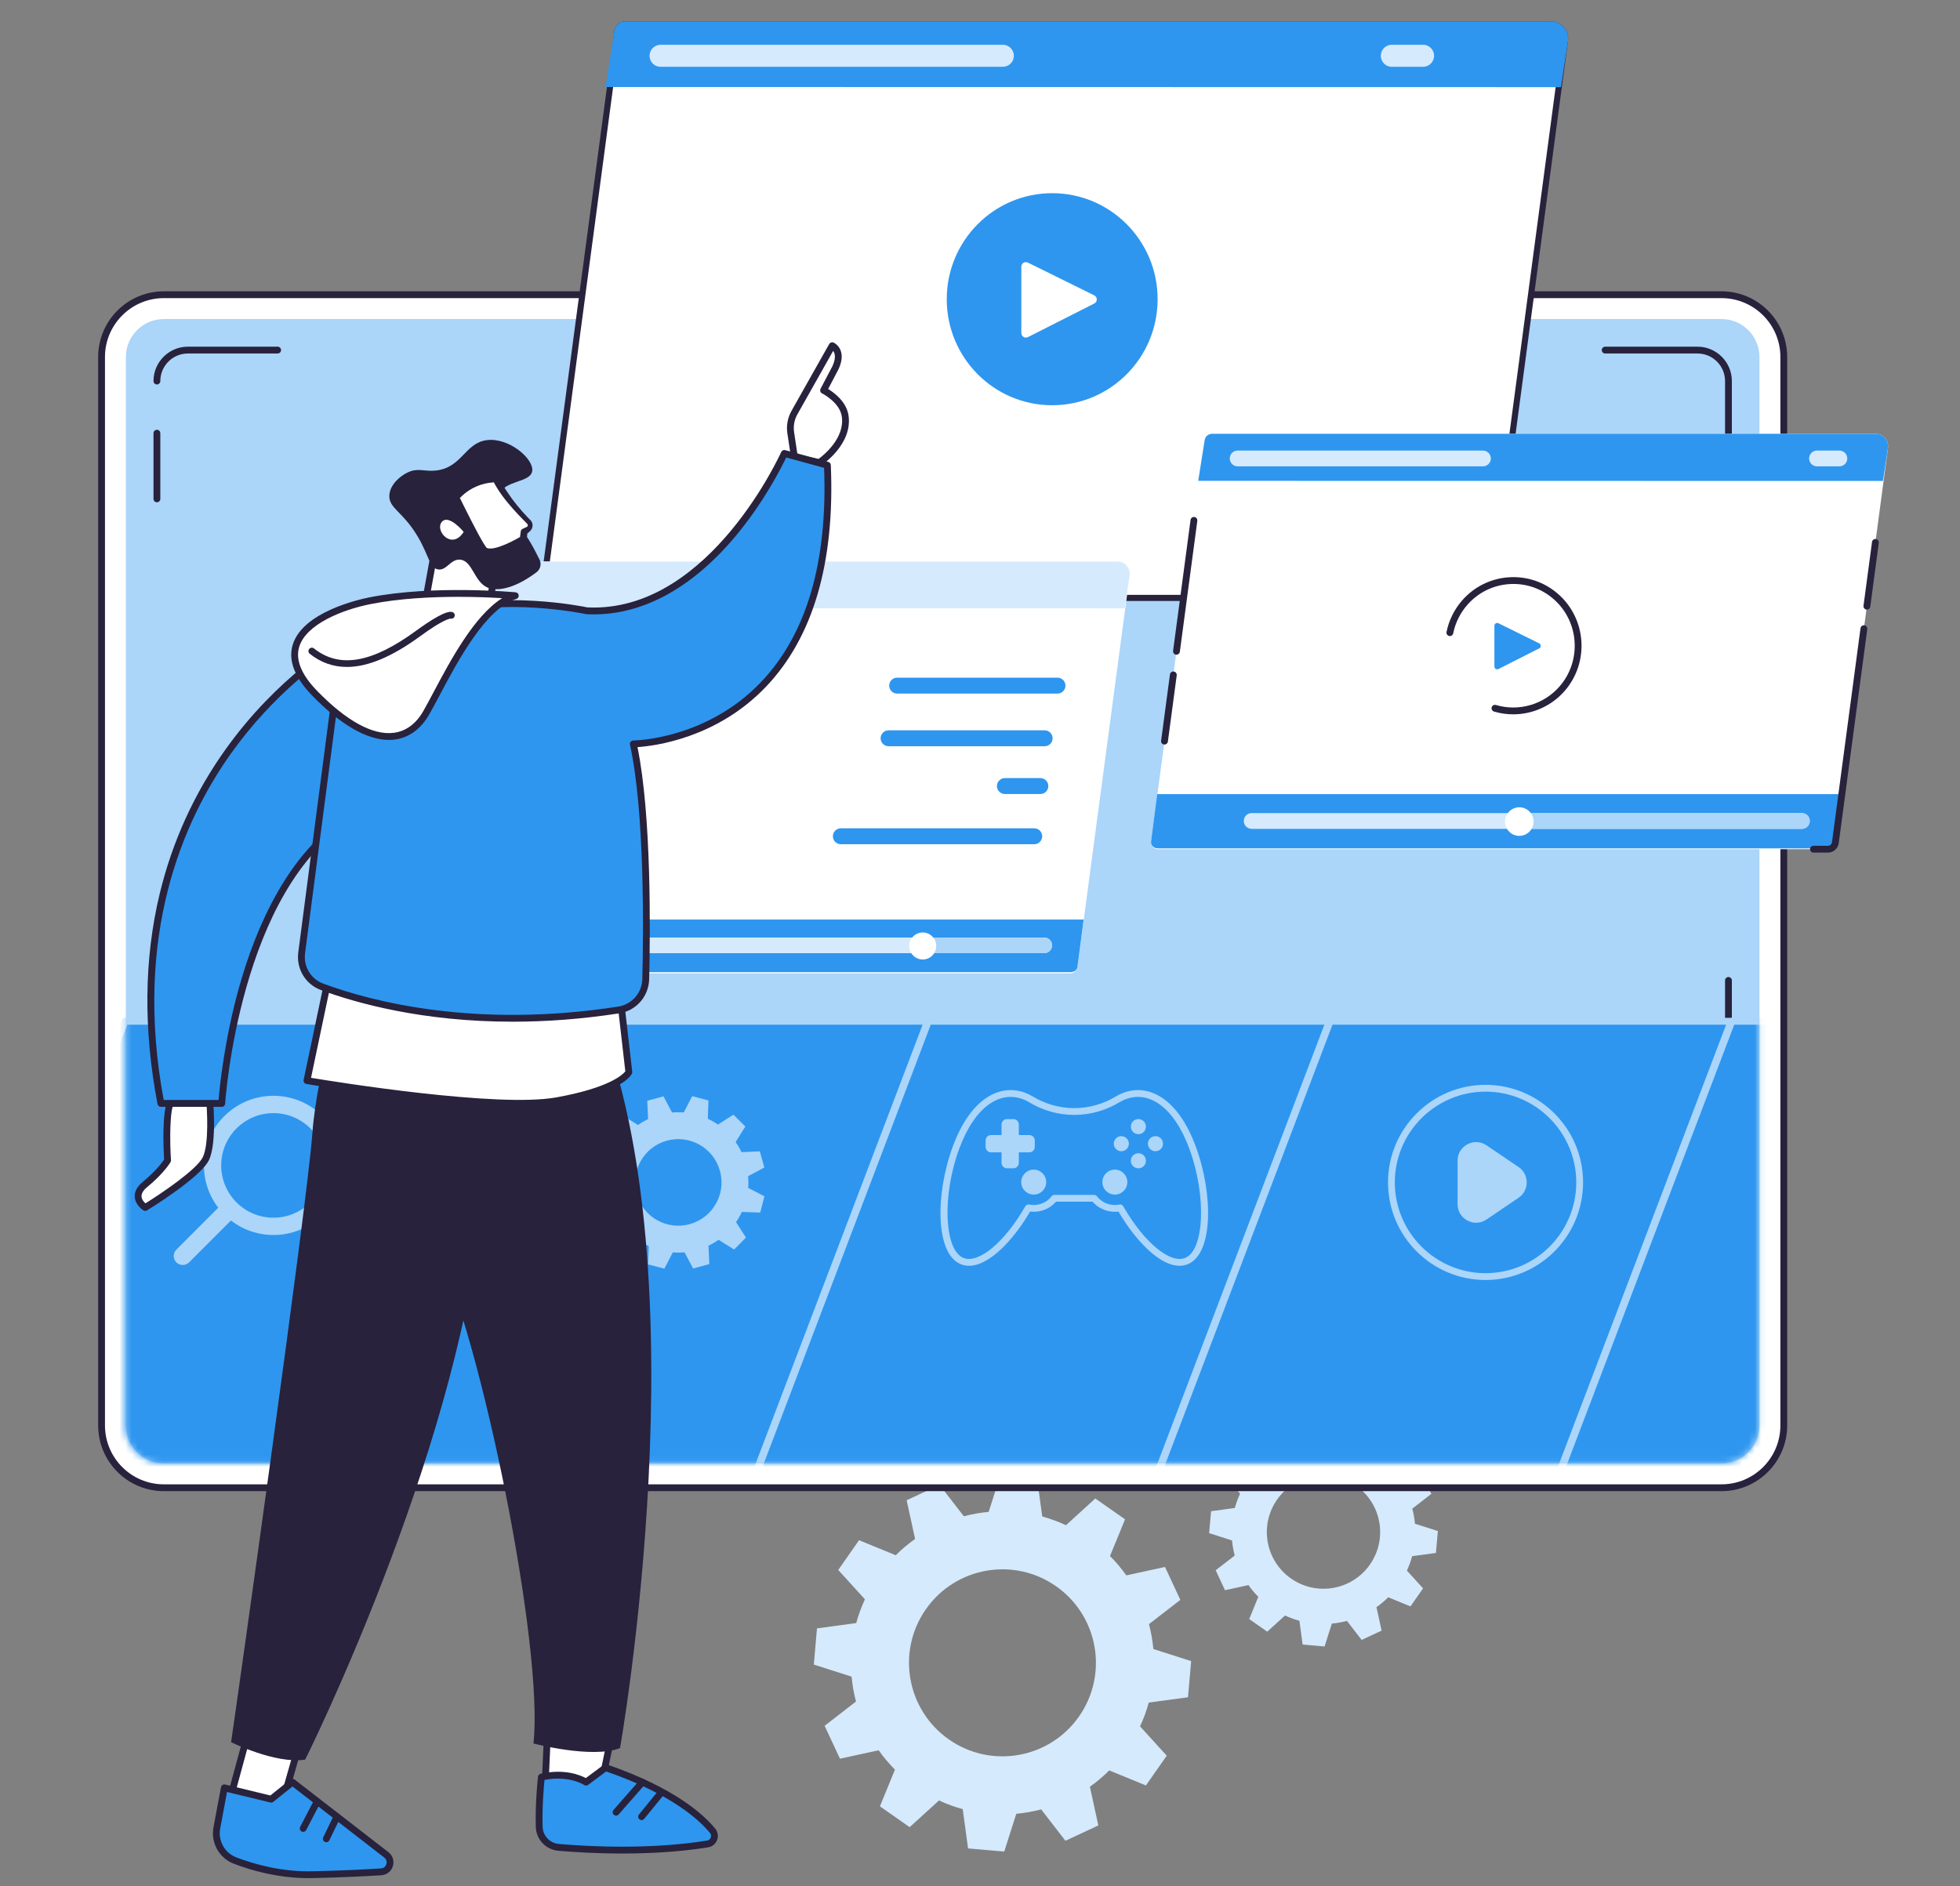 <svg width="320" height="308" viewBox="0 0 320 308" fill="none" xmlns="http://www.w3.org/2000/svg">
<rect x="0" y="0" width="320" height="308" fill="#808080" stroke="none"/>
<path d="M230.277 262.312L232.338 259.367L229.697 256.463C230.052 255.695 230.34 254.909 230.557 254.111L234.44 253.585L234.753 250.004L231.013 248.81C230.936 247.977 230.791 247.154 230.578 246.346L233.683 243.944L232.165 240.686L228.336 241.522C227.859 240.845 227.319 240.205 226.723 239.605L228.21 235.972L225.267 233.91L222.365 236.553C221.598 236.198 220.811 235.909 220.014 235.692L219.488 231.807L215.91 231.494L214.716 235.236C213.884 235.313 213.061 235.458 212.254 235.671L209.853 232.564L206.597 234.084L207.433 237.915C206.756 238.392 206.117 238.932 205.517 239.529L201.886 238.041L199.826 240.985L202.466 243.889C202.111 244.657 201.823 245.444 201.606 246.241L197.724 246.767L197.411 250.348L201.15 251.543C201.227 252.375 201.372 253.199 201.585 254.006L198.48 256.409L199.999 259.666L203.828 258.831C204.305 259.507 204.845 260.147 205.44 260.745L203.953 264.379L206.896 266.44L209.799 263.798C210.566 264.153 211.352 264.442 212.149 264.658L212.675 268.544L216.254 268.857L217.447 265.115C218.279 265.038 219.102 264.893 219.91 264.679L222.311 267.786L225.566 266.267L224.731 262.436C225.407 261.959 226.047 261.418 226.646 260.822L230.277 262.31V262.312ZM210.777 257.757C206.592 254.826 205.575 249.056 208.504 244.869C211.433 240.681 217.199 239.663 221.384 242.594C225.57 245.524 226.587 251.294 223.658 255.482C220.729 259.67 214.962 260.687 210.777 257.757Z" fill="#D5EAFC"/>
<path d="M187.088 291.549L190.487 286.69L186.131 281.899C186.716 280.633 187.191 279.336 187.55 278.019L193.958 277.15L194.473 271.242L188.305 269.271C188.179 267.898 187.939 266.54 187.588 265.207L192.71 261.244L190.204 255.869L183.887 257.246C183.101 256.131 182.209 255.075 181.227 254.087L183.683 248.093L178.826 244.692L174.038 249.051C172.773 248.465 171.476 247.99 170.161 247.631L169.292 241.219L163.387 240.704L161.418 246.876C160.046 247.002 158.688 247.241 157.357 247.593L153.395 242.468L148.023 244.975L149.4 251.296C148.286 252.083 147.23 252.975 146.243 253.957L140.252 251.503L136.854 256.362L141.21 261.153C140.625 262.419 140.149 263.716 139.791 265.033L133.383 265.902L132.868 271.81L139.036 273.781C139.162 275.153 139.401 276.512 139.753 277.844L134.631 281.808L137.137 287.183L143.454 285.805C144.24 286.921 145.131 287.977 146.113 288.965L143.66 294.959L148.516 298.36L153.304 294.001C154.57 294.586 155.866 295.062 157.182 295.42L158.05 301.832L163.955 302.348L165.925 296.176C167.296 296.05 168.654 295.81 169.986 295.459L173.947 300.584L179.319 298.076L177.942 291.755C179.057 290.969 180.112 290.077 181.1 289.094L187.09 291.549H187.088ZM154.917 284.034C148.013 279.199 146.334 269.678 151.167 262.772C155.999 255.863 165.514 254.183 172.417 259.019C179.321 263.854 181 273.375 176.167 280.282C171.335 287.19 161.82 288.87 154.917 284.034Z" fill="#D5EAFC"/>
<path d="M281.068 48.126H26.747C21.134 48.126 16.583 52.679 16.583 58.295V232.767C16.583 238.383 21.134 242.936 26.747 242.936H281.068C286.681 242.936 291.231 238.383 291.231 232.767V58.295C291.231 52.679 286.681 48.126 281.068 48.126Z" fill="white"/>
<path d="M281.068 243.493H26.747C20.835 243.493 16.026 238.681 16.026 232.765V58.295C16.026 52.38 20.835 47.568 26.747 47.568H281.068C286.98 47.568 291.787 52.38 291.787 58.295V232.765C291.787 238.681 286.978 243.493 281.068 243.493ZM26.747 48.682C21.448 48.682 17.139 52.994 17.139 58.295V232.765C17.139 238.067 21.448 242.379 26.747 242.379H281.068C286.364 242.379 290.676 238.067 290.676 232.765V58.295C290.676 52.994 286.366 48.682 281.068 48.682H26.747Z" fill="#28223C"/>
<path d="M26.747 52.1H281.068C284.484 52.1 287.257 54.875 287.257 58.294V232.764C287.257 236.182 284.484 238.957 281.068 238.957H26.747C23.33 238.957 20.555 236.182 20.555 232.762V58.295C20.555 54.877 23.328 52.1 26.747 52.1Z" fill="#ABD5F9"/>
<path d="M277.143 234.453H30.672C27.578 234.453 25.062 231.935 25.062 228.84V186.921C25.062 186.613 25.312 186.365 25.618 186.365C25.924 186.365 26.174 186.613 26.174 186.921V228.84C26.174 231.321 28.19 233.341 30.67 233.341H277.143C279.623 233.341 281.641 231.321 281.641 228.84V160.096C281.641 159.789 281.891 159.54 282.197 159.54C282.503 159.54 282.752 159.789 282.752 160.096V228.84C282.752 231.935 280.236 234.453 277.143 234.453Z" fill="#28223C"/>
<path d="M25.618 82.019C25.31 82.019 25.062 81.771 25.062 81.463V70.736C25.062 70.428 25.312 70.18 25.618 70.18C25.924 70.18 26.174 70.428 26.174 70.736V81.463C26.174 81.771 25.924 82.019 25.618 82.019Z" fill="#28223C"/>
<path d="M25.618 62.779C25.31 62.779 25.062 62.53 25.062 62.222C25.062 59.128 27.578 56.61 30.672 56.61H45.329C45.637 56.61 45.885 56.858 45.885 57.166C45.885 57.474 45.635 57.722 45.329 57.722H30.672C28.192 57.722 26.175 59.741 26.175 62.222C26.175 62.53 25.925 62.779 25.62 62.779H25.618Z" fill="#28223C"/>
<path d="M282.197 71.292C281.889 71.292 281.641 71.044 281.641 70.736V62.222C281.641 59.741 279.623 57.722 277.143 57.722H262.069C261.762 57.722 261.514 57.474 261.514 57.166C261.514 56.858 261.763 56.61 262.069 56.61H277.143C280.236 56.61 282.752 59.128 282.752 62.222V70.736C282.752 71.044 282.503 71.292 282.197 71.292Z" fill="#28223C"/>
<path d="M282.197 95.055C281.889 95.055 281.641 94.805 281.641 94.499V82.642C281.641 82.334 281.891 82.086 282.197 82.086C282.503 82.086 282.753 82.334 282.753 82.642V94.499C282.753 94.806 282.503 95.055 282.197 95.055Z" fill="#28223C"/>
<mask id="mask0_3332_752" style="mask-type:luminance" maskUnits="userSpaceOnUse" x="20" y="52" width="300" height="187">
<path d="M26.582 238.96C23.17 238.96 20.391 236.182 20.391 232.765V58.295C20.391 54.88 23.168 52.102 26.582 52.102H280.904C284.316 52.102 320 54.88 320 58.295V106.422L287.093 162.995V232.767C287.093 236.182 284.316 238.962 280.902 238.962H26.582V238.96Z" fill="white"/>
</mask>
<g mask="url(#mask0_3332_752)">
<path d="M47.276 268.171H-18.177L20.396 166.76H85.85L47.276 268.171Z" fill="#2E96EF"/>
<path d="M47.276 268.729H-18.177C-18.361 268.729 -18.532 268.638 -18.635 268.488C-18.738 268.337 -18.763 268.145 -18.697 267.974L19.877 166.562C19.959 166.347 20.166 166.204 20.398 166.204H85.852C86.035 166.204 86.206 166.295 86.309 166.445C86.413 166.596 86.437 166.788 86.371 166.959L47.797 268.371C47.715 268.586 47.508 268.729 47.276 268.729ZM-17.37 267.615H46.892L85.041 167.318H20.781L-17.37 267.615Z" fill="#ABD5F9"/>
<path d="M112.868 268.171H47.414L85.988 166.76H151.442L112.868 268.171Z" fill="#2E96EF"/>
<path d="M112.868 268.729H47.414C47.231 268.729 47.059 268.638 46.956 268.488C46.853 268.337 46.829 268.145 46.895 267.974L85.469 166.562C85.551 166.347 85.757 166.204 85.99 166.204H151.443C151.627 166.204 151.798 166.295 151.901 166.445C152.004 166.596 152.029 166.788 151.962 166.959L113.389 268.371C113.306 268.586 113.1 268.729 112.868 268.729ZM48.221 267.615H112.483L150.634 167.318H86.373L48.221 267.615Z" fill="#ABD5F9"/>
<path d="M244.049 268.171H178.597L217.17 166.76H282.623L244.049 268.171Z" fill="#2E96EF"/>
<path d="M244.049 268.729H178.596C178.412 268.729 178.241 268.638 178.138 268.488C178.035 268.337 178.01 268.145 178.077 267.974L216.651 166.562C216.733 166.347 216.939 166.204 217.171 166.204H282.625C282.808 166.204 282.98 166.295 283.083 166.445C283.186 166.596 283.21 166.788 283.144 166.959L244.57 268.371C244.488 268.586 244.282 268.729 244.049 268.729ZM179.403 267.615H243.665L281.816 167.318H217.554L179.403 267.615Z" fill="#ABD5F9"/>
<path d="M309.641 268.171H244.187L282.761 166.76H348.215L309.641 268.171Z" fill="#2E96EF"/>
<path d="M309.641 268.729H244.187C244.004 268.729 243.833 268.638 243.73 268.488C243.626 268.337 243.602 268.145 243.668 267.974L282.242 166.562C282.324 166.347 282.531 166.204 282.763 166.204H348.217C348.4 166.204 348.571 166.295 348.674 166.445C348.778 166.596 348.802 166.788 348.736 166.959L310.162 268.371C310.08 268.586 309.873 268.729 309.641 268.729ZM244.995 267.615H309.257L347.406 167.318H283.144L244.993 267.615H244.995Z" fill="#ABD5F9"/>
<path d="M178.458 268.171H113.006L151.58 166.76H217.031L178.458 268.171Z" fill="#2E96EF"/>
<path d="M178.458 268.729H113.004C112.821 268.729 112.649 268.638 112.546 268.488C112.443 268.337 112.419 268.145 112.485 267.974L151.059 166.562C151.141 166.347 151.347 166.204 151.58 166.204H217.033C217.217 166.204 217.388 166.295 217.491 166.445C217.594 166.596 217.619 166.788 217.552 166.959L178.978 268.371C178.896 268.586 178.69 268.729 178.458 268.729ZM113.813 267.615H178.075L216.226 167.318H151.964L113.813 267.615Z" fill="#ABD5F9"/>
</g>
<path d="M158.208 206.693C157.78 206.693 157.364 206.623 156.962 206.473C152.66 204.874 152.682 194.953 155.578 187.151C156.916 183.542 158.76 180.85 160.908 179.362C162.949 177.947 165.182 177.627 167.366 178.438C167.788 178.596 168.189 178.79 168.563 179.015C170.638 180.278 172.999 180.946 175.394 180.946C177.79 180.946 180.151 180.278 182.225 179.015C182.596 178.79 182.999 178.594 183.42 178.438C185.603 177.627 187.836 177.947 189.879 179.362C192.027 180.85 193.869 183.544 195.207 187.151C198.103 194.953 198.126 204.874 193.823 206.473C190.32 207.775 185.68 203.091 182.606 197.84C182.41 197.865 182.215 197.875 182.017 197.875C180.611 197.875 179.3 197.279 178.377 196.228H172.408C171.487 197.279 170.175 197.875 168.768 197.875C168.57 197.875 168.375 197.863 168.179 197.84C165.458 202.488 161.509 206.691 158.208 206.693ZM165.006 179.117C163.824 179.117 162.652 179.505 161.54 180.276C159.581 181.635 157.879 184.146 156.621 187.54C153.774 195.21 154.143 204.24 157.35 205.43C159.796 206.34 163.973 202.869 167.277 197.181C167.33 197.09 167.386 197.004 167.443 196.919C167.569 196.735 167.793 196.642 168.013 196.688C168.259 196.739 168.514 196.765 168.768 196.765C169.923 196.765 170.994 196.242 171.709 195.331C171.814 195.196 171.976 195.118 172.147 195.118H178.638C178.809 195.118 178.97 195.196 179.076 195.331C179.789 196.242 180.862 196.765 182.017 196.765C182.271 196.765 182.526 196.739 182.772 196.688C182.994 196.642 183.218 196.735 183.344 196.92C183.401 197.004 183.455 197.092 183.508 197.179C186.812 202.871 190.987 206.34 193.435 205.43C196.642 204.24 197.011 195.21 194.164 187.54C192.906 184.146 191.204 181.635 189.245 180.276C187.515 179.077 185.635 178.802 183.808 179.481C183.452 179.613 183.115 179.776 182.804 179.965C180.556 181.334 177.993 182.056 175.394 182.056C172.796 182.056 170.232 181.332 167.985 179.965C167.672 179.774 167.335 179.612 166.978 179.481C166.325 179.238 165.664 179.117 165.006 179.117Z" fill="#ABD5F9"/>
<path d="M184.626 189.545C184.626 188.865 185.177 188.312 185.858 188.312C186.54 188.312 187.09 188.863 187.09 189.545C187.09 190.227 186.54 190.778 185.858 190.778C185.177 190.778 184.626 190.227 184.626 189.545Z" fill="#ABD5F9"/>
<path d="M184.626 183.969C184.626 183.289 185.177 182.736 185.858 182.736C186.54 182.736 187.09 183.287 187.09 183.969C187.09 184.651 186.54 185.202 185.858 185.202C185.177 185.202 184.626 184.651 184.626 183.969Z" fill="#ABD5F9"/>
<path d="M188.645 187.989C187.966 187.989 187.413 187.438 187.413 186.756C187.413 186.074 187.964 185.523 188.645 185.523C189.327 185.523 189.877 186.074 189.877 186.756C189.877 187.438 189.327 187.989 188.645 187.989Z" fill="#ABD5F9"/>
<path d="M183.071 187.989C182.391 187.989 181.839 187.438 181.839 186.756C181.839 186.074 182.389 185.523 183.071 185.523C183.752 185.523 184.303 186.074 184.303 186.756C184.303 187.438 183.752 187.989 183.071 187.989Z" fill="#ABD5F9"/>
<path d="M168.057 185.343H166.341V183.626C166.341 183.135 165.942 182.738 165.453 182.738H164.404C163.913 182.738 163.517 183.137 163.517 183.626V185.343H161.801C161.31 185.343 160.913 185.742 160.913 186.232V187.281C160.913 187.772 161.311 188.169 161.801 188.169H163.517V189.886C163.517 190.377 163.915 190.774 164.404 190.774H165.453C165.944 190.774 166.341 190.376 166.341 189.886V188.169H168.057C168.548 188.169 168.944 187.77 168.944 187.281V186.232C168.944 185.74 168.546 185.343 168.057 185.343Z" fill="#ABD5F9"/>
<path d="M184.057 193.028C184.057 194.156 183.143 195.069 182.017 195.069C180.892 195.069 179.978 194.154 179.978 193.028C179.978 191.902 180.892 190.988 182.017 190.988C183.143 190.988 184.057 191.902 184.057 193.028Z" fill="#ABD5F9"/>
<path d="M170.809 193.028C170.809 194.156 169.895 195.069 168.77 195.069C167.644 195.069 166.73 194.154 166.73 193.028C166.73 191.902 167.644 190.988 168.77 190.988C169.895 190.988 170.809 191.902 170.809 193.028Z" fill="#ABD5F9"/>
<path d="M242.538 209.012C233.757 209.012 226.613 201.864 226.613 193.077C226.613 184.291 233.757 177.143 242.538 177.143C251.319 177.143 258.462 184.291 258.462 193.077C258.462 201.864 251.319 209.012 242.538 209.012ZM242.538 178.257C234.37 178.257 227.726 184.905 227.726 193.077C227.726 201.25 234.37 207.898 242.538 207.898C250.705 207.898 257.349 201.25 257.349 193.077C257.349 184.905 250.705 178.257 242.538 178.257Z" fill="#ABD5F9"/>
<path d="M247.934 190.572L242.692 187.017C240.684 185.655 237.97 187.095 237.97 189.522V196.632C237.97 199.059 240.684 200.5 242.692 199.138L247.934 195.583C249.704 194.382 249.704 191.773 247.934 190.572Z" fill="#ABD5F9"/>
<path d="M124.113 198.006L124.808 195.35L122.154 193.972C122.203 193.343 122.198 192.703 122.14 192.06L124.784 190.65L124.06 188.003L121.069 188.139C120.791 187.557 120.469 187.003 120.108 186.487L121.691 183.946L119.742 182.016L117.219 183.632C116.693 183.271 116.139 182.955 115.562 182.686L115.665 179.689L113.013 178.993L111.636 181.652C111.007 181.603 110.367 181.609 109.726 181.666L108.319 179.019L105.675 179.745L105.811 182.74C105.229 183.018 104.677 183.34 104.16 183.702L101.623 182.116L99.695 184.067L101.308 186.594C100.948 187.12 100.632 187.674 100.363 188.253L97.369 188.15L96.674 190.806L99.328 192.184C99.279 192.813 99.285 193.453 99.342 194.097L96.698 195.506L97.422 198.153L100.413 198.017C100.691 198.599 101.013 199.153 101.375 199.669L99.791 202.21L101.74 204.14L104.263 202.524C104.789 202.885 105.343 203.201 105.92 203.47L105.817 206.467L108.469 207.163L109.846 204.504C110.475 204.553 111.113 204.548 111.756 204.49L113.163 207.137L115.807 206.411L115.671 203.416C116.253 203.138 116.805 202.816 117.322 202.453L119.859 204.039L121.787 202.087L120.172 199.561C120.532 199.034 120.848 198.48 121.118 197.901L124.111 198.005L124.113 198.006ZM112.604 199.895C108.843 200.926 104.962 198.709 103.933 194.945C102.904 191.18 105.116 187.293 108.876 186.261C112.637 185.232 116.518 187.447 117.547 191.212C118.577 194.976 116.363 198.863 112.604 199.895Z" fill="#ABD5F9"/>
<path d="M52.679 182.262C48.242 177.823 41.048 177.823 36.611 182.262C32.532 186.344 32.213 192.752 35.634 197.211L28.793 204.056C28.22 204.63 28.22 205.562 28.793 206.135C29.366 206.709 30.297 206.709 30.871 206.135L37.707 199.295C42.163 202.745 48.588 202.434 52.678 198.342C57.114 193.902 57.114 186.704 52.678 182.264L52.679 182.262ZM50.678 196.338C47.346 199.673 41.944 199.673 38.612 196.338C35.28 193.004 35.28 187.599 38.612 184.265C41.944 180.93 47.346 180.93 50.678 184.265C54.011 187.599 54.011 193.004 50.678 196.338Z" fill="#ABD5F9"/>
<path d="M102.032 3.984H253.199C254.591 3.984 255.67 5.205 255.504 6.593L255.502 6.613L243.51 96.56H243.51V96.563C243.431 97.175 242.911 97.632 242.299 97.632H89.677C89.04 97.632 88.547 97.07 88.632 96.435L100.82 5.056V5.054C100.898 4.442 101.419 3.984 102.032 3.984Z" fill="white" stroke="#28223C"/>
<path d="M253.199 3.484C254.901 3.484 256.217 4.984 255.999 6.679L254.854 14.231L98.867 14.206L100.324 4.991C100.434 4.131 101.167 3.486 102.032 3.486H253.199V3.484Z" fill="#2E96EF"/>
<path d="M165.512 9.337C165.649 8.261 164.813 7.31 163.73 7.31H107.849C106.944 7.31 106.18 7.983 106.067 8.88C105.93 9.956 106.766 10.907 107.849 10.907H163.73C164.635 10.907 165.399 10.234 165.512 9.337Z" fill="#D5EAFC"/>
<path d="M234.12 9.337C234.256 8.261 233.421 7.31 232.338 7.31H227.235C226.33 7.31 225.566 7.983 225.453 8.88C225.316 9.956 226.152 10.907 227.235 10.907H232.338C233.243 10.907 234.006 10.234 234.12 9.337Z" fill="#D5EAFC"/>
<path d="M308.246 73.121C308.402 71.908 307.46 70.832 306.24 70.832H197.895C197.274 70.832 196.75 71.294 196.672 71.911L187.936 137.404C187.847 138.074 188.367 138.668 189.042 138.668H298.429C299.049 138.668 299.574 138.207 299.652 137.589L308.246 73.121Z" fill="white"/>
<path d="M306.24 70.832C307.46 70.832 308.402 71.908 308.246 73.121L307.427 78.534L195.627 78.517L196.672 71.913C196.75 71.296 197.274 70.834 197.895 70.834H306.24V70.832Z" fill="#2E96EF"/>
<path d="M243.392 75.025C243.49 74.254 242.891 73.574 242.115 73.574H202.064C201.416 73.574 200.869 74.057 200.787 74.7C200.689 75.471 201.288 76.151 202.064 76.151H242.115C242.763 76.151 243.31 75.669 243.392 75.025Z" fill="#D5EAFC"/>
<path d="M188.934 129.676L187.934 137.362C187.845 138.032 188.366 138.53 189.039 138.53H298.426C299.046 138.53 299.57 138.163 299.649 137.546L300.673 129.676H188.934Z" fill="#2E96EF"/>
<path d="M301.585 75.025C301.683 74.254 301.083 73.574 300.308 73.574H296.65C296.002 73.574 295.455 74.057 295.373 74.7C295.275 75.471 295.874 76.151 296.65 76.151H300.308C300.956 76.151 301.503 75.669 301.585 75.025Z" fill="#D5EAFC"/>
<path d="M295.464 134.218C295.561 133.447 294.962 132.767 294.186 132.767H204.355C203.707 132.767 203.16 133.25 203.078 133.893C202.98 134.664 203.579 135.344 204.355 135.344H294.186C294.834 135.344 295.381 134.862 295.464 134.218Z" fill="#D5EAFC"/>
<path d="M295.464 134.218C295.561 133.447 294.962 132.767 294.186 132.767H248.049L248.156 135.344H294.186C294.834 135.344 295.381 134.862 295.464 134.218Z" fill="#ABD5F9"/>
<path d="M250.382 134.157C250.382 135.446 249.337 136.491 248.049 136.491C246.761 136.491 245.716 135.446 245.716 134.157C245.716 132.868 246.761 131.823 248.049 131.823C249.337 131.823 250.382 132.868 250.382 134.157Z" fill="white"/>
<path d="M192.077 106.908C192.053 106.908 192.028 106.908 192.004 106.903C191.7 106.862 191.485 106.583 191.525 106.277L194.377 84.899C194.417 84.595 194.697 84.382 195.001 84.422C195.305 84.462 195.52 84.742 195.48 85.048L192.628 106.425C192.589 106.705 192.352 106.908 192.077 106.908Z" fill="#28223C"/>
<path d="M190.122 121.578C190.098 121.578 190.073 121.578 190.049 121.573C189.745 121.533 189.53 121.253 189.57 120.947L191.013 110.13C191.053 109.826 191.333 109.613 191.639 109.653C191.943 109.693 192.158 109.973 192.118 110.279L190.674 121.095C190.637 121.375 190.398 121.578 190.124 121.578H190.122Z" fill="#28223C"/>
<path d="M298.427 139.224H296.073C295.766 139.224 295.518 138.974 295.518 138.668C295.518 138.362 295.768 138.112 296.073 138.112H298.427C298.766 138.112 299.056 137.857 299.1 137.518L303.757 102.586C303.797 102.281 304.077 102.068 304.383 102.108C304.687 102.148 304.902 102.428 304.861 102.734L300.204 137.665C300.089 138.555 299.327 139.228 298.429 139.228L298.427 139.224Z" fill="#28223C"/>
<path d="M304.799 99.545C304.774 99.545 304.75 99.545 304.725 99.54C304.421 99.499 304.206 99.22 304.246 98.914L305.636 88.494C305.676 88.19 305.955 87.977 306.261 88.017C306.565 88.057 306.78 88.337 306.74 88.643L305.351 99.062C305.314 99.342 305.075 99.545 304.8 99.545H304.799Z" fill="#28223C"/>
<path d="M247.058 116.645C246.01 116.645 244.953 116.497 243.92 116.189C243.626 116.102 243.457 115.792 243.544 115.497C243.632 115.201 243.943 115.033 244.236 115.121C247.974 116.231 252.053 115.042 254.62 112.09C258.261 107.905 257.839 101.517 253.68 97.852C251.666 96.079 249.087 95.2 246.419 95.378C243.747 95.556 241.304 96.77 239.539 98.798C238.393 100.115 237.604 101.713 237.258 103.418C237.197 103.72 236.9 103.914 236.603 103.853C236.303 103.792 236.107 103.498 236.168 103.197C236.551 101.304 237.426 99.531 238.698 98.067C240.659 95.813 243.373 94.464 246.344 94.266C249.309 94.068 252.177 95.046 254.413 97.016C259.032 101.084 259.5 108.174 255.458 112.821C253.314 115.285 250.225 116.644 247.058 116.644V116.645Z" fill="#28223C"/>
<path d="M243.983 108.838V102.18C243.983 101.841 244.339 101.619 244.643 101.769L251.298 105.056C251.637 105.224 251.638 105.705 251.301 105.876L244.647 109.247C244.343 109.401 243.983 109.181 243.983 108.838Z" fill="#2E96EF"/>
<path d="M184.432 93.969C184.588 92.766 183.653 91.699 182.444 91.699H75.049C74.434 91.699 73.915 92.157 73.836 92.769L65.177 157.689C65.088 158.351 65.603 158.941 66.273 158.941H174.7C175.316 158.941 175.835 158.483 175.913 157.871L184.432 93.969Z" fill="white"/>
<path d="M182.444 91.699C183.653 91.699 184.588 92.766 184.432 93.969L183.62 99.333L72.8 99.316L73.836 92.769C73.915 92.157 74.434 91.699 75.049 91.699H182.444Z" fill="#D5EAFC"/>
<path d="M66.166 150.154L65.175 157.682C65.086 158.344 65.602 158.748 66.271 158.748H174.699C175.314 158.748 175.833 158.476 175.911 157.864L176.925 150.154H66.166Z" fill="#2E96EF"/>
<path d="M172.656 113.255H146.472C145.755 113.255 145.173 112.673 145.173 111.956C145.173 111.239 145.755 110.657 146.472 110.657H172.656C173.372 110.657 173.954 111.239 173.954 111.956C173.954 112.673 173.372 113.255 172.656 113.255Z" fill="#2E96EF"/>
<path d="M170.557 121.854H145.072C144.356 121.854 143.774 121.272 143.774 120.555C143.774 119.838 144.356 119.256 145.072 119.256H170.557C171.274 119.256 171.856 119.838 171.856 120.555C171.856 121.272 171.274 121.854 170.557 121.854Z" fill="#2E96EF"/>
<path d="M169.858 129.654H164.062C163.345 129.654 162.763 129.072 162.763 128.355C162.763 127.638 163.345 127.056 164.062 127.056H169.858C170.575 127.056 171.157 127.638 171.157 128.355C171.157 129.072 170.575 129.654 169.858 129.654Z" fill="#2E96EF"/>
<path d="M168.859 137.855H137.278C136.562 137.855 135.98 137.273 135.98 136.556C135.98 135.839 136.562 135.257 137.278 135.257H168.859C169.575 135.257 170.157 135.839 170.157 136.556C170.157 137.273 169.575 137.855 168.859 137.855Z" fill="#2E96EF"/>
<path d="M171.761 154.529C171.859 153.765 171.265 153.09 170.494 153.09H70.97C70.327 153.09 69.785 153.567 69.703 154.206C69.605 154.97 70.201 155.645 70.97 155.645H170.494C171.137 155.645 171.679 155.167 171.761 154.529Z" fill="#D5EAFC"/>
<path d="M171.761 154.529C171.859 153.765 171.265 153.09 170.494 153.09H150.645L150.751 155.645H170.494C171.137 155.645 171.679 155.167 171.761 154.529Z" fill="#ABD5F9"/>
<path d="M152.853 154.471C152.853 155.688 151.868 156.676 150.65 156.676C149.432 156.676 148.446 155.69 148.446 154.471C148.446 153.253 149.432 152.266 150.65 152.266C151.868 152.266 152.853 153.253 152.853 154.471Z" fill="white"/>
<path d="M40.548 282.784L37.555 293.792L45.892 295.183L48.672 285.448L40.548 282.784Z" fill="white"/>
<path d="M45.894 295.74C45.864 295.74 45.833 295.739 45.801 295.733L37.462 294.343C37.307 294.317 37.17 294.228 37.085 294.095C36.999 293.962 36.975 293.799 37.017 293.649L40.01 282.64C40.05 282.493 40.148 282.369 40.283 282.296C40.417 282.224 40.575 282.21 40.719 282.257L48.844 284.924C49.127 285.017 49.287 285.317 49.205 285.606L46.427 295.34C46.357 295.581 46.137 295.744 45.892 295.744L45.894 295.74ZM38.252 293.345L45.494 294.553L47.989 285.812L40.931 283.495L38.252 293.345Z" fill="#28223C"/>
<path d="M89.467 280.99L88.948 292.665L98.018 292.17L100.583 279.839L89.467 280.99Z" fill="white"/>
<path d="M88.948 293.222C88.801 293.222 88.662 293.165 88.557 293.062C88.445 292.951 88.385 292.798 88.392 292.642L88.912 280.965C88.924 280.689 89.135 280.465 89.409 280.435L100.525 279.287C100.704 279.267 100.877 279.336 100.995 279.467C101.114 279.598 101.163 279.78 101.126 279.953L98.561 292.283C98.51 292.53 98.299 292.712 98.047 292.726L88.98 293.221C88.969 293.221 88.959 293.221 88.95 293.221L88.948 293.222ZM90.002 281.493L89.532 292.075L97.56 291.637L99.882 280.47L90.002 281.492V281.493Z" fill="#28223C"/>
<path d="M56.627 161.254C56.627 161.254 51.903 173.07 50.989 185.181C50.075 197.291 38.83 277.028 37.73 284.481C37.73 284.481 45.025 288.103 49.831 287.326C49.831 287.326 74.15 238.646 78.558 198.34C82.965 158.035 81.675 161.254 81.675 161.254H56.627Z" fill="#28223C"/>
<path d="M64.96 165.79C64.96 165.79 63.445 187.624 71.021 203.056C78.594 218.489 88.826 269.15 87.097 284.697C87.097 284.697 96.684 287.228 101.229 285.448C101.229 285.448 114.949 208.003 97.397 165.484L64.962 165.79H64.96Z" fill="#28223C"/>
<path d="M36.629 291.939L35.404 298.463C34.979 300.725 36.216 302.983 38.366 303.808C41.333 304.948 45.859 306.232 50.989 306.121C55.639 306.022 59.535 305.824 62.227 305.656C63.653 305.567 64.206 303.757 63.075 302.883L47.746 291.012L44.272 293.794L36.629 291.941V291.939Z" fill="#2E96EF"/>
<path d="M50.374 306.684C45.378 306.684 41.003 305.417 38.165 304.327C35.771 303.408 34.38 300.898 34.857 298.36L36.082 291.836C36.11 291.686 36.199 291.554 36.326 291.47C36.456 291.388 36.611 291.362 36.76 291.397L44.138 293.187L47.398 290.577C47.599 290.416 47.884 290.414 48.087 290.572L63.416 302.442C64.117 302.984 64.401 303.883 64.141 304.73C63.881 305.574 63.143 306.156 62.262 306.212C59.77 306.368 55.795 306.576 51.002 306.677C50.792 306.683 50.582 306.684 50.376 306.684H50.374ZM37.067 292.617L35.951 298.564C35.573 300.575 36.672 302.561 38.565 303.287C41.427 304.385 45.91 305.674 50.977 305.564C55.753 305.46 59.713 305.254 62.193 305.1C62.697 305.069 62.981 304.719 63.078 304.403C63.176 304.084 63.138 303.633 62.736 303.322L47.753 291.719L44.62 294.226C44.485 294.335 44.309 294.373 44.141 294.333L37.067 292.617Z" fill="#28223C"/>
<path d="M49.501 299.125C49.413 299.125 49.326 299.105 49.244 299.063C48.971 298.921 48.864 298.585 49.006 298.312L51.007 294.462C51.148 294.189 51.484 294.084 51.757 294.226C52.029 294.368 52.136 294.703 51.994 294.976L49.993 298.826C49.894 299.017 49.7 299.127 49.499 299.127L49.501 299.125Z" fill="#28223C"/>
<path d="M53.275 300.816C53.195 300.816 53.111 300.799 53.034 300.76C52.758 300.628 52.641 300.294 52.775 300.017L54.519 296.403C54.652 296.127 54.986 296.01 55.262 296.144C55.538 296.277 55.655 296.611 55.521 296.887L53.777 300.502C53.681 300.701 53.483 300.816 53.275 300.816Z" fill="#28223C"/>
<path d="M88.391 290.182C88.391 290.182 87.912 294.261 88.034 298.321C88.087 300.078 89.457 301.51 91.206 301.661C96.137 302.084 106.112 302.61 115.52 301.103C116.527 300.942 116.988 299.743 116.342 298.954C114.414 296.602 109.677 292.339 98.867 288.638L95.683 291.012C95.683 291.012 92.959 289.152 88.389 290.182H88.391Z" fill="#2E96EF"/>
<path d="M101.579 302.663C97.355 302.663 93.67 302.43 91.16 302.215C89.123 302.04 87.541 300.374 87.478 298.339C87.356 294.284 87.833 290.159 87.838 290.117C87.867 289.883 88.04 289.69 88.268 289.64C92.129 288.769 94.739 289.862 95.648 290.346L98.537 288.192C98.683 288.082 98.876 288.052 99.049 288.111C110.091 291.894 114.893 296.309 116.773 298.603C117.203 299.127 117.315 299.82 117.074 300.458C116.831 301.1 116.284 301.545 115.609 301.654C110.835 302.42 105.923 302.664 101.577 302.664L101.579 302.663ZM88.901 290.643C88.787 291.761 88.492 295.058 88.59 298.304C88.634 299.774 89.78 300.979 91.255 301.105C96.295 301.537 106.136 302.04 115.435 300.552C115.711 300.509 115.936 300.325 116.036 300.061C116.083 299.937 116.165 299.613 115.915 299.307C114.126 297.123 109.551 292.93 98.968 289.259L96.02 291.458C95.83 291.6 95.571 291.605 95.374 291.472C95.351 291.456 92.925 289.869 88.903 290.645L88.901 290.643Z" fill="#28223C"/>
<path d="M100.581 296.476C100.452 296.476 100.321 296.431 100.214 296.338C99.984 296.135 99.961 295.784 100.163 295.553L104.468 290.645C104.67 290.414 105.021 290.392 105.252 290.594C105.483 290.797 105.506 291.149 105.303 291.379L100.999 296.288C100.889 296.413 100.735 296.476 100.579 296.476H100.581Z" fill="#28223C"/>
<path d="M104.747 297.207C104.623 297.207 104.499 297.167 104.396 297.081C104.158 296.887 104.122 296.536 104.316 296.298L107.482 292.409C107.676 292.172 108.025 292.135 108.265 292.329C108.503 292.523 108.539 292.874 108.345 293.112L105.179 297.001C105.069 297.136 104.908 297.206 104.747 297.206V297.207Z" fill="#28223C"/>
<path d="M74.897 213.74C74.666 213.74 74.449 213.594 74.371 213.364C74.355 213.318 72.789 208.772 69.013 200.865C65.177 192.829 64.291 182.492 64.282 182.388C64.258 182.082 64.485 181.813 64.791 181.789C65.09 181.759 65.366 181.992 65.39 182.298C65.399 182.399 66.269 192.539 70.016 200.386C73.822 208.359 75.407 212.958 75.423 213.003C75.522 213.294 75.367 213.61 75.077 213.71C75.017 213.731 74.956 213.74 74.897 213.74Z" fill="#28223C"/>
<path d="M69.051 100.473L71.271 88.286L81.193 90.841L79.823 99.325L69.051 100.473Z" fill="white"/>
<path d="M69.051 101.029C68.898 101.029 68.749 100.967 68.644 100.851C68.525 100.723 68.473 100.545 68.504 100.372L70.724 88.185C70.752 88.033 70.841 87.9 70.972 87.816C71.101 87.732 71.26 87.707 71.41 87.746L81.334 90.3C81.612 90.372 81.79 90.645 81.745 90.928L80.375 99.412C80.335 99.66 80.134 99.851 79.886 99.877L69.113 101.024C69.093 101.026 69.072 101.028 69.053 101.028L69.051 101.029ZM71.711 88.973L69.733 99.841L79.344 98.816L80.566 91.252L71.713 88.973H71.711Z" fill="#28223C"/>
<path d="M79.447 71.874C75.9 72.355 75.418 76.361 71.18 76.833C69.238 77.048 68.261 76.328 66.542 77.155C65.403 77.702 63.744 79.021 63.575 80.767C63.36 82.99 65.794 83.471 68.282 87.749C70.03 90.753 70.137 92.766 71.526 92.983C72.931 93.203 73.56 91.26 75.112 91.386C77.121 91.547 77.383 94.904 79.505 95.906C80.842 96.537 83.641 96.406 87.594 93.444C88.234 92.963 88.441 92.094 88.085 91.378C87.629 90.46 87.045 89.302 86.395 88.243C83.297 83.195 81.109 82.343 81.541 80.796C82.201 78.424 86.551 78.863 86.886 76.956C87.234 74.975 83.091 71.381 79.449 71.876L79.447 71.874Z" fill="#28223C"/>
<path d="M73.689 82.182L74.633 81.691C74.633 81.691 77.693 88.08 78.89 89.716C80.087 91.353 85.434 88.027 85.434 88.027L85.565 86.847L86.205 86.431C86.404 86.302 86.531 86.09 86.556 85.854C86.58 85.618 86.496 85.385 86.327 85.218C85.037 83.938 82.299 81.033 80.968 78.208C80.968 78.208 76.466 77.942 73.689 82.18V82.182Z" fill="white"/>
<path d="M74.102 81.808C74.205 81.659 74.25 81.49 74.261 81.381C74.271 81.269 74.29 81.226 74.369 81.184C74.645 81.037 74.988 81.142 75.134 81.418L75.141 81.434L75.147 81.444C75.737 82.654 76.351 83.859 76.962 85.058C77.576 86.256 78.2 87.454 78.872 88.594C79.038 88.867 79.227 89.166 79.381 89.377C79.451 89.472 79.604 89.545 79.858 89.57C80.363 89.612 81.004 89.452 81.6 89.251C82.809 88.834 84.015 88.216 85.135 87.553L84.873 87.968C84.924 87.575 84.955 87.181 85.02 86.789L85.03 86.727C85.055 86.58 85.146 86.461 85.264 86.392C85.466 86.281 85.68 86.19 85.89 86.092L85.963 86.059C85.976 86.055 85.988 86.05 86 86.045C86.025 86.034 86.049 86.02 86.07 86.001C86.112 85.964 86.144 85.913 86.157 85.858C86.187 85.744 86.15 85.621 86.079 85.534L85.621 85.076C84.969 84.415 84.333 83.74 83.713 83.048C82.484 81.652 81.32 80.171 80.464 78.447L80.933 78.764C80.646 78.758 80.284 78.783 79.959 78.828C79.625 78.872 79.293 78.942 78.968 79.026C78.315 79.196 77.686 79.451 77.095 79.771C76.503 80.089 75.957 80.49 75.465 80.946C75.222 81.178 74.981 81.415 74.766 81.677C74.652 81.803 74.552 81.941 74.448 82.072L74.409 82.123C74.409 82.123 74.413 82.117 74.413 82.109C74.416 82.089 74.418 82.049 74.397 82C74.362 81.894 74.22 81.803 74.098 81.808H74.102ZM73.277 82.555C73.258 82.411 73.219 82.172 73.285 81.918C73.317 81.794 73.369 81.68 73.424 81.586C73.45 81.54 73.483 81.49 73.504 81.462L73.548 81.404C73.663 81.252 73.773 81.094 73.899 80.951C74.137 80.652 74.406 80.376 74.68 80.107C75.243 79.582 75.868 79.124 76.546 78.757C77.221 78.386 77.946 78.113 78.689 77.926C79.061 77.834 79.437 77.76 79.819 77.715C80.209 77.669 80.569 77.638 81.002 77.657C81.212 77.666 81.39 77.795 81.471 77.975C81.834 78.774 82.292 79.543 82.787 80.292C83.279 81.042 83.818 81.773 84.389 82.478C84.959 83.184 85.56 83.868 86.194 84.52L86.432 84.765L86.551 84.887L86.614 84.95C86.643 84.981 86.671 85.013 86.699 85.046C86.916 85.317 86.996 85.683 86.926 86.02C86.891 86.188 86.827 86.352 86.729 86.497C86.68 86.569 86.626 86.641 86.561 86.704C86.53 86.735 86.496 86.765 86.462 86.795L86.392 86.858C86.217 87.01 86.047 87.171 85.864 87.309L86.109 86.912C86.086 87.307 86.03 87.7 85.993 88.094C85.976 88.27 85.876 88.421 85.736 88.507L85.733 88.51C84.536 89.236 83.327 89.874 81.984 90.358C81.306 90.584 80.615 90.806 79.762 90.759C79.547 90.741 79.32 90.699 79.085 90.603C78.853 90.505 78.619 90.343 78.449 90.126C78.205 89.792 78.037 89.514 77.85 89.209C77.149 88.017 76.524 86.812 75.907 85.602C75.288 84.392 74.704 83.17 74.121 81.941L74.898 82.201C74.663 82.324 74.367 82.443 74.063 82.495C73.759 82.549 73.492 82.544 73.278 82.56L73.277 82.555Z" fill="#28223C"/>
<path d="M75.702 86.856C75.702 86.856 73.242 83.843 72.109 85.252C70.975 86.662 73.768 89.911 75.702 86.856Z" fill="white"/>
<path d="M34.165 178.872C34.165 178.872 34.934 186.454 33.612 189.194C32.291 191.934 23.706 197.174 23.706 197.174C23.706 197.174 21.102 195.511 23.706 193.383C26.31 191.255 27.36 189.487 27.36 189.487C27.36 189.487 26.827 181.422 27.994 179.748C29.162 178.075 34.165 178.874 34.165 178.874V178.872Z" fill="white"/>
<path d="M23.704 197.73C23.601 197.73 23.496 197.7 23.405 197.643C23.351 197.608 22.074 196.777 21.995 195.439C21.945 194.567 22.401 193.729 23.353 192.953C25.429 191.257 26.493 189.785 26.792 189.341C26.705 187.917 26.359 181.121 27.538 179.43C28.866 177.526 33.705 178.236 34.252 178.323C34.502 178.363 34.692 178.566 34.719 178.816C34.75 179.133 35.487 186.587 34.112 189.435C32.735 192.29 24.351 197.431 23.994 197.648C23.905 197.702 23.806 197.73 23.704 197.73ZM31.648 179.234C30.247 179.234 28.886 179.442 28.45 180.066C27.682 181.168 27.713 186.407 27.914 189.451C27.921 189.563 27.895 189.675 27.837 189.772C27.792 189.848 26.706 191.65 24.057 193.815C23.4 194.352 23.079 194.876 23.107 195.371C23.133 195.861 23.488 196.267 23.744 196.497C26.305 194.906 32.132 190.986 33.113 188.954C34.177 186.748 33.787 180.99 33.653 179.364C33.046 179.287 32.344 179.236 31.65 179.236L31.648 179.234Z" fill="#28223C"/>
<path d="M129.701 74.677L129.098 70.664C128.929 69.531 129.142 68.374 129.705 67.376L135.865 56.452C135.865 56.452 137.726 57.26 136.373 60.107L134.465 63.74C134.465 63.74 137.633 65.295 137.995 67.982C138.585 72.369 133.766 75.534 133.766 75.534L129.701 74.679V74.677Z" fill="white"/>
<path d="M133.766 76.088C133.727 76.088 133.689 76.085 133.65 76.076L129.586 75.221C129.359 75.174 129.184 74.989 129.151 74.76L128.548 70.747C128.361 69.496 128.598 68.203 129.219 67.101L135.379 56.178C135.518 55.93 135.824 55.827 136.085 55.94C136.167 55.977 136.901 56.318 137.248 57.243C137.57 58.101 137.444 59.143 136.873 60.343L135.206 63.517C136.176 64.108 138.236 65.615 138.543 67.903C139.174 72.584 134.278 75.858 134.068 75.994C133.977 76.053 133.871 76.085 133.764 76.085L133.766 76.088ZM130.194 74.212L133.643 74.938C134.484 74.322 137.918 71.572 137.444 68.056C137.126 65.7 134.248 64.254 134.218 64.239C134.084 64.172 133.981 64.053 133.935 63.912C133.888 63.768 133.902 63.613 133.972 63.48L135.88 59.846C136.3 58.963 136.417 58.192 136.209 57.634C136.158 57.5 136.093 57.39 136.025 57.299L130.19 67.647C129.691 68.531 129.498 69.573 129.65 70.579L130.196 74.21L130.194 74.212Z" fill="#28223C"/>
<path d="M26.264 180.18H36.204C36.204 180.18 38.353 144.861 57.298 133.433L55.851 105.032C55.851 105.032 16.138 127.137 26.263 180.182L26.264 180.18Z" fill="#2E96EF"/>
<path d="M36.206 180.736H26.266C25.999 180.736 25.77 180.545 25.719 180.283C23.395 168.106 23.514 156.547 26.076 145.928C28.127 137.425 31.737 129.506 36.809 122.389C45.445 110.27 55.482 104.598 55.582 104.542C55.75 104.449 55.954 104.449 56.122 104.542C56.289 104.635 56.398 104.808 56.408 105L57.855 133.402C57.866 133.606 57.763 133.8 57.586 133.907C39.105 145.056 36.782 179.862 36.76 180.211C36.742 180.505 36.499 180.734 36.204 180.734L36.206 180.736ZM26.726 179.622H35.688C35.856 177.566 36.623 169.727 39.112 160.939C41.764 151.574 46.968 139.193 56.726 133.129L55.344 105.986C52.847 107.558 44.788 113.092 37.684 123.077C29.903 134.014 21.714 152.683 26.726 179.62V179.622Z" fill="#28223C"/>
<path d="M57.542 141.142L50.116 176.45C50.116 176.45 80.359 181.64 90.898 179.746C101.437 177.853 102.669 175.071 102.669 175.071L98.213 136.238L57.541 141.142H57.542Z" fill="white"/>
<path d="M84.744 180.722C71.891 180.722 51.063 177.178 50.021 176.999C49.873 176.973 49.74 176.889 49.654 176.763C49.57 176.638 49.539 176.484 49.57 176.337L56.997 141.029C57.046 140.796 57.238 140.62 57.474 140.592L98.145 135.687C98.294 135.668 98.441 135.711 98.556 135.802C98.673 135.895 98.746 136.028 98.764 136.177L103.22 175.01C103.23 175.108 103.216 175.207 103.176 175.298C103.038 175.611 101.521 178.404 90.994 180.295C89.32 180.596 87.174 180.724 84.742 180.724L84.744 180.722ZM50.78 175.998C54.989 176.695 81.268 180.911 90.8 179.199C99.555 177.625 101.703 175.443 102.094 174.938L97.726 136.858L58.005 141.648L50.781 175.998H50.78Z" fill="#28223C"/>
<path d="M71.108 100.232L55.853 105.03L49.254 155.582C48.94 157.995 50.327 160.31 52.609 161.151C59.917 163.845 77.181 168.603 101.02 164.919C103.51 164.534 105.366 162.412 105.429 159.892C105.64 151.417 105.796 132.398 103.4 121.473C103.4 121.473 137.032 121.444 135.087 75.963L128.052 74.041C128.052 74.041 116.228 100.771 95.823 99.737C95.823 99.737 82.159 96.76 71.108 100.236V100.232Z" fill="#2E96EF"/>
<path d="M83.688 166.834C69.095 166.834 58.339 163.858 52.415 161.674C49.876 160.738 48.349 158.203 48.7 155.51L55.3 104.958C55.328 104.743 55.479 104.565 55.685 104.5L70.94 99.702C81.679 96.326 94.998 98.996 95.894 99.181C96.251 99.199 96.609 99.207 96.96 99.207C116.076 99.207 127.428 74.072 127.543 73.814C127.655 73.562 127.933 73.431 128.198 73.502L135.234 75.424C135.466 75.487 135.632 75.695 135.643 75.938C136.326 91.904 132.749 104.098 125.014 112.183C116.976 120.585 106.779 121.818 104.08 121.998C106.369 133.199 106.177 152.163 105.984 159.906C105.914 162.704 103.863 165.043 101.105 165.47C94.825 166.44 89.002 166.835 83.69 166.835L83.688 166.834ZM56.358 105.455L49.805 155.655C49.522 157.829 50.754 159.874 52.8 160.63C60.781 163.571 77.647 167.968 100.932 164.37C103.157 164.025 104.814 162.137 104.869 159.88C105.065 152.027 105.263 132.578 102.855 121.594C102.818 121.43 102.858 121.258 102.965 121.127C103.07 120.996 103.229 120.919 103.398 120.919C103.515 120.919 115.258 120.784 124.223 111.404C131.665 103.614 135.138 91.836 134.547 76.394L128.357 74.704C127.595 76.303 124.707 82.053 120.015 87.638C112.695 96.35 104.321 100.725 95.795 100.295C95.765 100.295 95.734 100.29 95.704 100.283C95.569 100.253 82.051 97.379 71.274 100.767L56.358 105.459V105.455Z" fill="#28223C"/>
<path d="M84.134 97.274C84.134 97.274 70.918 96.015 60.407 98.094C54.177 99.326 42.357 103.925 51.377 113.204C60.398 122.484 66.607 121.601 69.583 116.409C72.557 111.218 77.862 99.209 84.134 97.275V97.274Z" fill="white"/>
<path d="M63.493 120.824C59.9 120.824 55.599 118.345 50.979 113.593C48.076 110.606 47.007 107.8 47.8 105.252C49.452 99.947 58.502 97.905 60.298 97.548C70.769 95.476 84.053 96.707 84.186 96.719C84.45 96.744 84.66 96.952 84.686 97.216C84.714 97.48 84.55 97.726 84.296 97.805C79.306 99.346 74.774 107.878 71.778 113.526C71.157 114.694 70.572 115.797 70.063 116.684C68.702 119.06 66.75 120.471 64.421 120.765C64.117 120.803 63.806 120.823 63.491 120.823L63.493 120.824ZM74.857 97.459C70.486 97.459 65.209 97.712 60.515 98.641C55.849 99.564 49.999 101.935 48.863 105.584C48.2 107.712 49.181 110.146 51.778 112.818C56.55 117.726 60.87 120.094 64.284 119.663C66.254 119.415 67.921 118.195 69.1 116.133C69.6 115.262 70.182 114.166 70.797 113.007C73.499 107.919 77.41 100.552 81.986 97.676C80.323 97.574 77.794 97.459 74.855 97.459H74.857Z" fill="#28223C"/>
<path d="M56.63 108.905C54.383 108.905 52.37 108.186 50.568 106.754C50.327 106.564 50.289 106.212 50.479 105.973C50.671 105.731 51.019 105.693 51.26 105.883C55.421 109.193 60.728 108.27 67.957 102.979C70.179 101.355 73.018 99.513 73.939 99.979C74.213 100.117 74.324 100.451 74.186 100.725C74.067 100.961 73.806 101.075 73.558 101.017C73.406 101.024 72.303 101.178 68.615 103.878C64.029 107.233 60.059 108.907 56.63 108.907V108.905Z" fill="#28223C"/>
<path d="M171.785 66.172C181.293 66.172 189 58.421 189 48.859C189 39.297 181.293 31.546 171.785 31.546C162.278 31.546 154.571 39.297 154.571 48.859C154.571 58.421 162.278 66.172 171.785 66.172Z" fill="#2E96EF"/>
<path d="M166.747 54.379V43.551C166.747 42.998 167.327 42.638 167.822 42.882L178.651 48.229C179.202 48.501 179.206 49.285 178.657 49.563L167.829 55.044C167.333 55.295 166.747 54.935 166.747 54.379Z" fill="white"/>
</svg>
